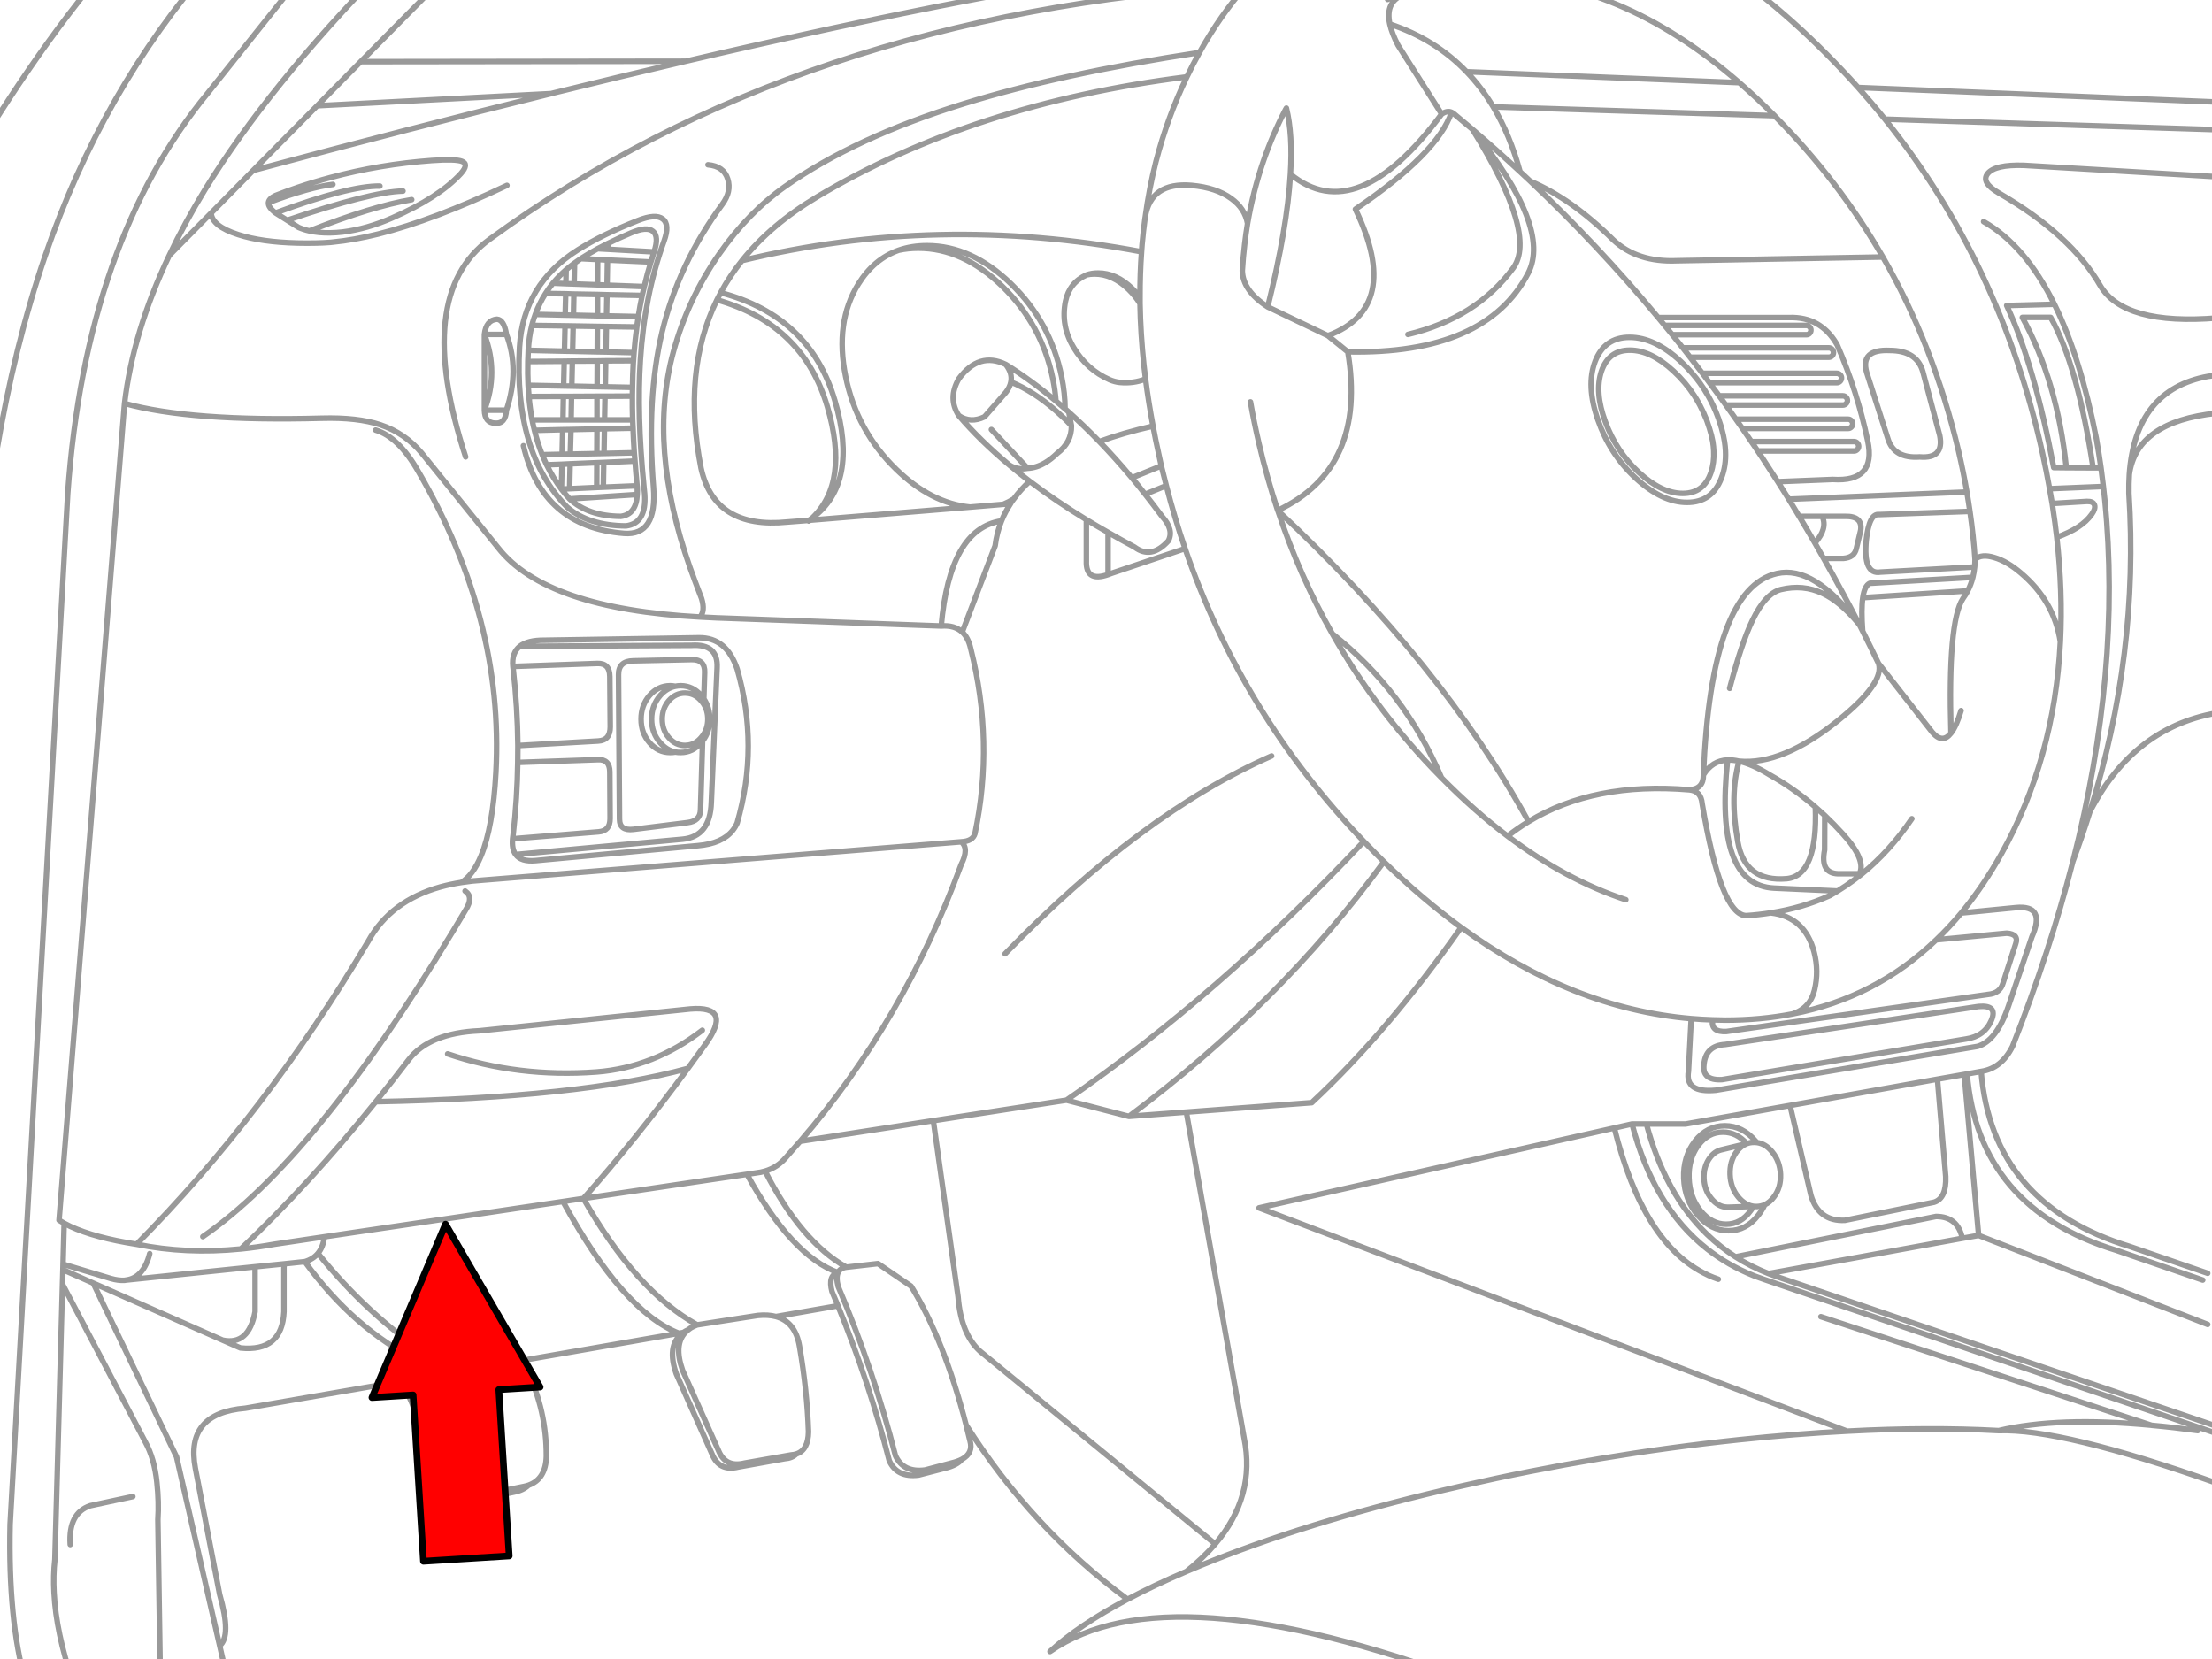 <svg xmlns="http://www.w3.org/2000/svg" xmlns:xlink="http://www.w3.org/1999/xlink" preserveAspectRatio="none" width="400" height="300" viewBox="0 0 400 300"><defs><path fill="#f00" d="M188.15-247.25v46h89.25v22.15l90.2-45.1-90.2-45.1v22.05h-89.25z" id="b"/><path id="a" stroke="#999" stroke-linejoin="round" stroke-linecap="round" d="M84.2 82.625q-9.531-29.279 4.325-39.35 56.147-40.945 136.8-45.825 3.291-3.735 7-6.7m18.6 9.15q8.321-3.768 18.7-3.775 23.205.002 44.9 18.825 3.206 2.784 6.375 5.975l.225.25q11.433 11.548 19.35 25.3 9.243 16.062 13.7 35.125.872 3.743 1.5 7.375.302 1.764.55 3.5.646 4.427.925 8.675 1.174-1.044 3.5-.325 2.308.676 4.775 2.775 6.01 5.067 7.15 12.45.457-9.079-.65-18.9-.296-2.586-.7-5.225l-.125-.875q-.226-1.332-.475-2.675-.562-3.176-1.275-6.425-7.528-34.236-28.5-60.4-2.342-2.914-4.85-5.725-2.901-3.256-6.025-6.375-11.58-11.582-23.625-18.7m94.675 66.75q-16.956 1.388-21.25-5.875-5.265-9.165-18.325-16.725-3.305-1.921-2-3.525 1.329-1.63 6.5-1.475l39.825 2.35m-84.3 54.85q1.01 1.581 2 3.175m4-30.6q-.001-.333-.25-.575-.242-.249-.575-.25h-25.625q.692.834 1.375 1.675h24.25q.333.012.575-.225.249-.255.25-.6v-.025zm3.225 3.225h-26.4q.667.847 1.325 1.7h25.075q.345-.001.6-.25.249-.242.25-.575v-.025q-.001-.345-.25-.6-.255-.249-.6-.25zm1.45 4.6h-24.3q.642.847 1.275 1.7h23.025q.345-.001.6-.25.249-.255.25-.6v-.025q-.001-.333-.25-.575-.255-.249-.6-.25zm1.925 4.9q-.001-.333-.25-.575-.242-.249-.575-.25h-22.375q.617.835 1.225 1.675h21.15q.333-.001.575-.25.249-.242.25-.575v-.025zm.7 3.65q-.242-.249-.575-.25h-20.3q.592.835 1.175 1.675h19.125q.333-.001.575-.25.249-.242.25-.575v-.025q-.001-.333-.25-.575zm.5 3.8h-18.575l.7 1.025.45.675h17.425q.333-.001.575-.25.249-.242.25-.575v-.025q-.001-.345-.25-.6-.242-.249-.575-.25zm-5.5 21.125q3.242 5.712 6.275 11.625l.25.475.525 1.05m19.925-9.725q.228-.904.325-1.875m-31.725-9.15q1.446 2.395 2.85 4.825m51.725-13.6q-.378-2.691-.85-5.35-2.878-14.676-7.575-24.225-5.263-10.678-12.8-14.95m21.225 44.525q.229 1.68.425 3.375.148 1.26.275 2.525 3.031 30.657-5.775 65.25 1.671-4.481 3.075-8.975 8.916-28.517 7.05-57.575-.029-1.787.075-3.425 1.089-15.347 14.275-17.725l39.95-5.1m-54.225 22.825q1.318-9.532 15.75-11.05m-44.05 29.675q-.323 1.292-.925 2.45-.371.712-.85 1.375-2.766 4.173-2.175 24.35.971-1.234 1.825-4.075m2.525-27.35q-.004.704-.075 1.375m-21.025 10.075l-.175-.075.425.55m.525 1.05q1.462 2.896 2.875 5.85l9.725 12.45q1.835 2.147 3.375.15m-40.025-8.1q2.142-8.195 4.125-12.3 2.349-4.889 5.15-5.575 4.022-.961 7.525.7 3.099 1.443 6.3 5.225-7.85-10.322-14.525-8.825-11.928 2.666-13.325 36.425 1.574-2.578 4.375-2.7.966-.03 2.075.225 7.828.732 17.9-7.35 8.466-6.817 7.325-10.325m-25.225 17.675q2.432.547 5.55 2.475 4.321 2.409 8.25 5.8.861.741 1.7 1.525 1.659 1.573 3.25 3.325 4.286 4.72 3.025 7.225m.475 0q4.999-4.063 9-9.95m-36.025 36.375q-1.943-.063-3.875-.225m48.825-19.1q-2.165 2.602-4.525 4.85-10.926 10.492-25.975 13.4-5.771 1.122-12.15 1.125-1.152-.008-2.3-.05m62.875-68.375q-1.065 21.219-10.675 38.375-3.077 5.505-6.7 10l-.55.675m-17.925-7.1q-.668.541-1.35 1.05l-.05.025-.125.1q-1.414 1.045-2.9 1.95-.694.427-1.4.825-4.973 2.234-10.675 3.125 6.15.719 7.825 7.075.896 3.449.075 6.875-.79 3.281-3.975 4.325m12.1-25.35q-.287.586-.875 1.05m-29.55 25.15q-21.455-1.832-41.6-16.5-13.238 18.866-27.025 31.7l-22.675 1.7 10.45 58.95q2.133 10.524-5.225 19.15-2.192 2.572-5.225 4.975 2.436-1.041 5.05-2.075 19.158-7.568 44.575-13.35 25.038-5.725 50.325-8.4 10.196-1.069 19.55-1.55l-106.35-40.375 64.25-14.45 3.2-.725h9.7l18.875-3.35 26.65-4.75 4.85-.85.525-.1 2.525-.45q3.694-.549 5.675-4.525 6.776-17.175 10.925-33.475m-46.65-57.55q.795 1.382 1.575 2.775m25.95 93.225q2.01 24.299 26.975 31.9l15.625 5.375m-40.075-37.725q1.972 24.074 26.95 31.675l14.025 4.825m-65.2 28.55q14.745-.781 27.4-.1 10.696-2.559 27.6-.975m.125.025q3.968.359 8.275.95m-36 0q11.328-.408 39.375 9.475m-130.775-248.85q3.047 5.11 4.85 11.725.931.857 1.85 1.725 7.505 3.172 15 10.6 4.309 4.086 11.55 3.775l37.2-.675m-70.45-27.15q-2.117-3.533-4.825-6.35-5.641-5.881-13.875-8.625.368 1.678 1.475 3.825l7.9 12.45q.985-.666 1.775-.325.262.108.5.325 1.635 1.351 3.25 2.725l.025.025q4.399 3.752 8.625 7.675m-12.4-10.75q-2.489 7.457-17.375 17.525 8.566 17.778-4.975 22.875l3.6 2.925q25.001.501 32.625-14.25 4.27-8.24-10.1-26 11.834 19.047 7.375 25.1-6.665 9.039-19.025 12m51.4 7.025q.711.824 1.35 1.7.829 1.143 1.525 2.375.468.817.875 1.675.582 1.235 1.05 2.55l.025.125q.283.79.5 1.55.346 1.226.525 2.375.136.872.175 1.7.126 2.701-.75 4.925-1.669 4.379-6.2 4.375-4.532.004-9.275-4.375-4.705-4.36-6.85-10.55-2.164-6.191-.5-10.575 1.696-4.356 6.225-4.35 4.534-.006 9.25 4.35 1.107 1.026 2.075 2.15zm-.375-2.9q1.119 1.442 2.225 2.9m-.475 5.75q.654 1.229 1.175 2.55l.175.475q.224.611.4 1.2.395 1.232.6 2.375.14.876.175 1.7.106 2.11-.5 3.875-1.286 3.8-5.1 3.8-3.827 0-7.95-3.8-4.078-3.782-6.05-9.15-1.986-5.371-.7-9.175 1.31-3.778 5.125-3.775 3.813-.003 7.9 3.775 2.188 2.019 3.775 4.475.521.815.975 1.675zm1.75-4.05q.88 1.182 1.75 2.375m-11.025-14.15q.591.71 1.175 1.425m16.825 22.7l.85 1.275q1.402 2.122 2.775 4.275m-6.4-9.625q.818 1.182 1.625 2.375m-14.3-19.325q.958 1.182 1.9 2.375m7.8 10.35q.904 1.269 1.8 2.55m-37.175-43.025q12.287 11.599 23.125 24.65m-74.525-59.975q-4.612 5.241-8.4 12l-.025.05q-1.207 2.171-2.275 4.4-3.529 7.329-5.6 15.35-1.236 4.859-1.925 9.975.984-6.33 8.375-5.7 4.491.408 7.175 2.375 2.481 1.788 2.95 4.525.986-5.794 2.825-11.175 1.674-4.895 4.05-9.45l.15-.25q1.175 4.733.725 11.95 11.985 9.802 27.35-10.875m-46.075-6.725q-38.638 4.861-66.825 21.675-8.403 5.007-13.625 11.55 35.351-8.57 72.25-1.6l.1-1.35q.205-2.352.525-4.65l.025-.15.025-.15m33.025 21.475l-10.875-5.2q-4.514-2.906-4.6-6.55.146-2.42.425-4.775.219-1.896.525-3.75m-33 33.5q-.007-2.775-.625-5.825-1.996-9.812-9.125-16.75-7.135-6.931-15.225-6.925-2.786 0-5.125.825 1.675-.374 3.55-.375 8.09-.006 15.225 6.925 7.129 6.938 9.125 16.75.413 2.047.55 3.975m7.85 7.325q4.351-1.596 9.7-2.8-.814-4.33-1.35-8.525-2.191.866-4.675.625-.889-.091-1.8-.475-4.085-1.79-6.475-5.75-2.423-3.999-1.525-8.45.709-3.382 3.825-4.775.947-.33 2.075-.325 3.281-.008 6.175 2.8.773.748 1.4 1.575-.019-4.187.275-8.225m.725 23q-.162-1.269-.3-2.525-.61-5.677-.7-11.1-.843-1.379-2.05-2.55-2.894-2.808-6.175-2.8-.753-.001-1.425.15m-62.325-2.575q-2.21 2.763-3.85 5.8 16.2 4.294 20.65 19.525 4.385 14.974-4.125 21.25l-.425.375 28.975-2.375q-7.051-.724-13.35-6.85-7.129-6.938-9.125-16.75-2.002-9.812 2.3-16.75 2.827-4.54 7.275-6.1m54.4-35.75q-25.074 3.811-42.6 9.25-19.713 6.099-32.375 15-6.637 4.685-11.85 12.15-5.675 8.127-8.3 17.7-4.67 17.136 2.975 38.95.859 2.421 2.125 5.7.675 2.25-.3 3.325 1.473.089 3 .15l40.625 1.475q1.55-17.626 10.9-19 .655-1.612 1.625-3.1l-.95.075-.375.025-6 .5m5.7 2.5q-.853 2.137-1.15 4.5l-5.95 15.6q1.093 1.013 1.525 2.95 4.275 16.919.775 33.5-.393 1.371-2.475 1.475 1.45 1.209 0 4.075-10.391 28.343-29.125 50.075l24.075-3.725 24.075-3.7q27.655-19.026 53.775-46.8-22.023-22.949-32.325-52.95l-13.325 4.475q-.311.125-.6.225-4.06 1.423-3.925-2.475v-7.45m-10.25-6.95q-1.652 1.514-2.875 3.2l-.4.525-.2.35m.6-.875q-.92.563-1.925.975m1.525-.45q-.559.238-1.15.425m24.375-36.275v-1.15m4.75 34.075q-.471-1.775-.9-3.575l-5.325 2.15m5.325-2.15q-.257-1.147-.5-2.3-.547-2.47-1-4.9m85.5 85.65q-10.858-3.581-21.375-11.5-6.029-4.56-11.95-10.55-11.728-11.86-19.75-26.05-5.944-10.497-9.85-22.275l-.025-.025q-1.938-5.864-3.375-12.05-.898-3.848-1.55-7.575m7.225-41.175q-.577 9.744-4.1 24m-59.05 57.7q2.427-.188 3.8 1.1m7.75 58.175q24.658-25.414 48.2-35.775m78.075 3.425q.044 2.545-2.525 2.7 2.106.217 2.3 2.5 3.39 20.216 8 20.25 2.264-.152 4.425-.5m-56 2.625q-7.066-5.149-13.975-11.875-18.704 25.633-46.1 46.05l10.375-.775m35.725-45.275q-.699-.694-1.4-1.4-1.129-1.127-2.225-2.275m26-.95q1.814-1.428 3.775-2.625-15.538-28.371-45.325-56.25m45.325 56.25q11.864-7.21 29.1-5.75m-91.2-43.625q-1.904-5.566-3.4-11.375m30.025 26.775q13.066 10.314 19.75 26.05m-16.95-77.025q3.525 21.062-12.675 28.675m-136.4-11.7q3.428 14.693 18.2 15.85 6.018.467 5.325-8.375-1.293-16.08 1.55-28.025 2.942-12.32 10.9-23.125 1.685-2.309.975-4.55-.714-2.327-3.575-2.575m-28.175-12.925q12.519-3.085 24.15-5.8l-58.775.075-7.875 7.975 42.35-2.2.15-.05zm-16.525 14.525q-3.94 4.305-12.4 8-4.532 1.998-8.95 2.55-1.146.131-2.2.15-2.094.048-3.825-.35-1.041-.231-1.95-.625l-2.075-1.3-2.1-1.325q-1.373-1.046-1.275-1.875.084-.719 1.275-1.275 2.012-.784 4.05-1.475 2.924-.983 5.9-1.775 8.927-2.396 18.325-3.075 4.226-.298 5.425.15 1.335.502-.2 2.225zm21.7 15.375q1.403-.913 3.05-1.8.89-.479 1.85-.95 1.964-.978 4.225-1.925 2.809-1.198 3.925-.275 1.143.918.2 3.725-.303.906-.575 1.825-.671 2.179-1.2 4.45-.198.796-.375 1.6-.394 1.88-.7 3.825-.15.929-.275 1.875-.307 2.282-.5 4.65-.055.721-.1 1.45l-.025.325q-.123 2.169-.15 4.5-.017.778-.025 1.575-.014 2.089.05 4.3l.075 1.5q.076 2.168.225 4.45.057.743.125 1.5.158 2.186.375 4.475l.025.175q.044.752 0 1.4-.175 3.591-2.95 3.95-5.901-.037-9.275-3.15-.78-.851-1.475-1.775-1.529-2.027-2.675-4.4-.424-.888-.8-1.825-.833-2.078-1.4-4.4-.236-.929-.425-1.9-.383-2.027-.575-4.225-.094-.994-.15-2.025-.103-2.079-.05-4.3.021-.998.075-2.025v-.025q.124-2.358.65-4.475.264-1.028.625-2 .724-2.005 1.85-3.775.615-.973 1.35-1.875 1.064-1.286 2.375-2.425.724-.623 1.525-1.2.379-.281.775-.55l.35-.25zm15.05-3.175q-3.538 9.791-4.275 21.525-.644 9.818.625 22.675l.15 1.525q.384 5.304-3.375 5.775-6.776-.044-10.65-3.4-9.678-9.923-8.6-28.975.687-11.316 10.525-17.525 4.364-2.764 10.875-5.325 3.222-1.279 4.5-.275 1.31.983.225 4zm-30.2 14.125q1.275.101 1.7 2.75 2.435 6.415 0 13.7-.137 2.507-2.05 2.35-1.859-.054-1.925-2.35v-13.7q.309-2.618 2.275-2.75zm1.7 2.75h-3.975q2.609 6.85 0 13.7h3.975m54.85 19.9l-.175.15.025-.125-3.9.3q-13.16 1.322-15.6-9.725-3.442-17.582 2.875-30.45.324-.654.675-1.3m16.525 40.775l-.575.4.15-.025m-16.775-39.85q15.617 4.437 19.975 19.35 4.01 13.703-2.775 20.125m-47.15-76.775q-25.179 6.2-53.925 13.9l-7.6 7.7q.151 2.374 4.9 3.9 4.265 1.379 10.8 1.525 1.629.041 3.4 0 1.215-.024 2.5-.125l.45-.05q3.774-.37 8.15-1.45 10.063-2.516 23.3-8.8m-45.9-2.7l11.575-11.7m12.15-24.975q-21.014 21.531-32.425 40.125-3.694 6.041-6.475 11.925l7.575-7.675m88.4 73.05q-27.903-1.502-36.5-12.525l-13.8-17.1q-3.037-3.636-7.475-5.125-4.147-1.38-10.6-1.2-23.735.634-35.675-2.675l-.075.85-11.775 146.85q.44.28.925.55.535.294 1.125.575 4.434 2.056 11.975 3.225 23.279-23.486 41.875-54.775 4.022-7.318 13.1-9.85 1.79-.49 3.775-.8 2.114-1.36 3.525-4.775 2.161-5.183 2.7-15.125 1.484-27.796-14.05-54.45-3.557-6.219-7.7-7.45m-63.35 226.275q-3.122-11.118-2.75-28.4l10.425-186.425q3.249-45.613 25.35-72.425l18.55-23.25m-25.55 52.65q-6.564 13.814-8.075 26.75m70.175 78.675q-.193 1.896.55 2.9l30.225-2.775q4.967-.497 5.15-6.65l1.05-24.35q.22-4.363-4.625-4.05l-31.05.175q-1.513 1.195-1.25 3.675l.375-.05 14.925-.525q2.202-.067 2.225 2.375l.075 9.1q.003 2.429-2.175 2.55l-14.525.825q.005 1.523-.025 3.05l14.475-.5q2.144-.117 2.175 2.175l.05 8.475q0 2.245-2.1 2.4l-14.85 1.2q-.364.032-.675 0 .034-.369.1-.775.731-6.49.825-12.975m.375-21q1.43-1.125 4.45-1.1l27.95-.45q4.978-.062 6.9 5.65 4.005 13.925 0 27.85-1.258 2.888-5.025 3.775-.967.227-2.1.325l-29.3 2.7q-2.647.24-3.625-1.1m31.8-35.25l-10.55.225q-2.668.044-2.65 2.5l.175 26.125q.006 2.14 2.5 1.85l9.825-1.225q2.267-.275 2.325-2.275l.375-12.475-.25.3q-1.527 1.778-3.7 1.775-.504.007-.975-.075-.458.082-.95.075-2.175.003-3.725-1.775-1.527-1.754-1.525-4.25-.002-2.496 1.525-4.275 1.55-1.766 3.725-1.775.492.005.95.1.471-.095.975-.1 2.173.009 3.7 1.775.262.289.475.6l.15-4.8q.069-2.346-2.375-2.3zm2.2 8.05q.751 1.185.75 2.725-.002 1.71-.925 2.975-.139.195-.3.375-.989 1.159-2.325 1.35-.282.047-.575.05-1.707-.002-2.925-1.4-1.2-1.384-1.2-3.35 0-1.956 1.2-3.35 1.218-1.376 2.925-1.375.322.003.625.05 1.305.21 2.275 1.325.262.298.475.625zm.025-.95q1.076 1.588 1.075 3.675.002 2.286-1.3 3.95m-33.4.825q-.064-6.929-.85-13.85l-.05-.425m29.375 15.45q-1.561-.322-2.75-1.7-1.54-1.754-1.55-4.25.01-2.496 1.55-4.275 1.189-1.359 2.75-1.675m-38.675 35.475q1.874-.298 3.925-.425l86.45-6.925m-89.725 8.9q1.603 1.069.1 3.425-1.156 1.954-2.3 3.85-24.925 41.277-45.225 55.225m-11.975 1.375q8.937 1.835 18.85.85 12.277-11.602 24.4-26.625 2.992-3.709 5.975-7.625 3.744-4.811 12.775-5.2l38.15-3.95q7.825-.634 2.6 6.55-1.527 2.131-3.05 4.2-9.613 13.081-18.9 23.525l29.575-4.375 1.65-.25q.854-.095 1.625-.325 2.251-.666 3.8-2.5 1.267-1.41 2.5-2.85l.05-.05m-63.75-15.8q12.783 4.315 26.9 3.275 10.377-.804 19.15-7.55m-32.5 59.7q.482.749.8 1.725 3.533 7.367 3.5 15.625-.104 4.121-3.225 5.225-.974.914-2.55 1.225l-5.975 1.25q-6.998 1.167-8.275-4.65-1.831-7.587-5.425-15.175-.266-.823-.3-1.525m50.925-8.8q.227-.24.5-.45-.495.223-.9.5m.4-.05q-2.174 2.241-.55 6.875l6.5 14.525q1.274 3.139 4.725 2.275l8.4-1.475q.517-.035.95-.175 2.15-.688 2.2-4-.242-7.443-1.625-15.475-.754-4.434-4.25-5.375-1.418-.38-3.275-.2l-10.975 1.7q-.667.247-1.2.575-.211.143-.4.3m-.9.5l-.375.3q-2.638 2.221-.9 7.2l6.475 14.525q1.287 3.152 4.75 2.3l8.375-1.5q1.324-.083 2.1-.85m7.575-30.275q-.43-1.644-.025-2.525-1.866.498-1.1 3.425.547 1.286 1.075 2.575 5.693 13.896 9.275 28 1.395 3.11 5.325 2.6l4.75-1.225q2.209-.535 3.05-1.6-.782.408-1.925.675l-4.725 1.25q-3.942.51-5.35-2.6-3.916-15.411-10.35-30.575zm22.35 31.25q2.135-1.147 1.475-3.375-.343-1.448-.7-2.85-3.957-15.378-9.95-25.1l-5.975-4.075-5.725.65q-1.12.149-1.5.975m-57.05 15.875q-2.041-3.208-7-2.45l-10.075 1.575q-1.082.404-1.725 1.025-1.255 1.216-.875 3.25.08.395.225.825 3.594 7.575 5.425 15.15 1.277 5.818 8.275 4.65l5.975-1.225q.447-.09.85-.225m-52.025-42.725q2.981-.297 6.05-.85l9.075-1.35 43.125-6.375 3.7-.55m-78.425 9.975q-1.104 4.354-4.25 4.775l23.3-2.4 5.225-.525 3.775-.4q1.495-.443 2.375-1.5.941-1.146 1.175-3m-12.55 5.425v8.125q-1.144 6.137-5.85 5.15l3.2 1.4q7.542.78 7.875-6.55v-8.65m24.35 17.6q-2.762 1.055-2.65 3.55m-56.2-17.675l-5.475-2.425-.075 2.625 14.975 28.525q1.66 3.03 2.1 7.325.381 3.61.175 6.7l.45 29.275m-6.175-72.575l-.325.05q-1.108.061-2.45-.325l-8.65-2.6-.025 1m.225-8.4l-.2 7.4m5.45 3.425l23.425 10.325m-28.975-10.125l-1.375 49.775q-.323 2.87-.15 6.025.373 7.261 3.375 16.025m-.45-24.75q-.362-5.687 3.625-7.025l7.7-1.65m293.075-52.475q-1.162-.162-2.125-1.025-.338-.295-.65-.675-1.389-1.687-1.475-4.075-.078-2.315 1.1-4l.075-.1q.807-1.068 1.85-1.475m-4.65 1.125q-1.162.282-2.025 1.425-1.148 1.554-1.075 3.725.087 2.155 1.35 3.675 1.224 1.509 2.85 1.55m4.775-.15q.255.029.525.025.804-.005 1.5-.325.922-.421 1.65-1.4 1.285-1.687 1.2-4.075-.103-2.391-1.525-4.1-1.204-1.48-2.775-1.675-.235-.029-.475-.025-.706-.006-1.325.225-1.868-2.083-4.325-2.075-2.659-.003-4.475 2.425-1.78 2.461-1.65 5.9.119 3.441 2.075 5.875 1.993 2.455 4.65 2.45 2.646.005 4.425-2.45.285-.376.525-.775zm.575-11.55l-.2-.25q-2.368-2.773-5.575-2.775-3.206.002-5.4 2.775-2.165 2.805-2.025 6.725.151 3.912 2.525 6.675 2.383 2.802 5.575 2.8 3.208.002 5.375-2.8.705-.891 1.175-1.9m.675 12.45q.777.302 1.575.575l79.425 27.025m-103.075-54.65q3.385 12.656 10.975 19.975 2.36 2.283 5.125 4.05 2.782 1.776 5.975 3.025m-24.675-27.05q3.887 14.981 13.575 22.6 3.744 2.95 8.35 4.8l.25.1q.79.303 1.6.575l81.9 27.875m-181.05 20l-42.55-34.875q-3.415-3.113-3.95-9.825l-4.475-31.85m45.75 81.525q-5.841 2.487-10.625 5.025-8.781 4.644-14.025 9.45 21.207-14.781 75.825 5.4m-72.85-105.1l11.3 2.925m-136.2-2.65q37.06-.709 56.45-6.025m199.075-102.925q.948 1.542 1.875 3.1m-260.125-82.225l17.4-17.6m41.375 17.525q55.593-12.997 91-17.525m-220.175 131.875q2.29-46.94 13.325-79.125 10.249-29.945 30.125-52.75m213.05 10.8q-.896-4.084 2.6-5.375m-263.225 36.825q14.5-25.306 29-42.25m280.15 63.875h23.675q2.888-.092 5.05 1.125.522.299 1 .675 1.543 1.181 2.65 3.15 3.632 8.366 5.525 17.375 1.56 7.474-6.325 6.95l-9.95.4m2 3.175l32.2-1.3m-18.125-21.625l3.85 12q1.103 3.607 5.75 3.275 4.447.371 3.625-3.85l-3.05-11.525q-1.069-3.869-6-3.875-5.375-.248-4.175 3.975zm-12.2 26.025h8.3q3.186-.071 2.825 2.5l-.8 3.35q-.361 1.596-2.325 1.75h-3.575m7.05 13.15q-.296-3.891.025-6.05.322-2.185 1.275-2.6l18.625-1.075m.325-1.875l-17.025.925q-3.171.528-2.575-5.75.518-4.919 2.35-4.65l16.4-.575m-28.025 5.725q2.358-2.675 1.3-4.825m42-38.35l-8.625.225q5.017 10.758 8.5 29.3l2.275.025q-1.606-15.588-7.95-27.175h5.125q4.874 8.647 7.675 27.2h1.425m-8.825 6.45l6.275-.375q1.151-.037 1.375.65.224.668-.5 1.675-1.779 2.538-6.325 4.15m-1.3-8.775l9.725-.4m-6.7-3.4l4.85.025m-37.65-63.05l63.825 2.025m-68.675-7.75l68.675 2.775m-26.75 128.175q8.062-15.644 23.775-17.975l7-1.15m-72.45 30.35h.475m.125-49.925l18.975-1.225m-5.7 63.1l12.75-1.2q2.254.15 1.625 1.925l-2.3 7.125q-.531 1.832-2.7 2.025l-47.3 6.7q-2.869.164-2.5-2.1m-3.875-.225l-.5 9.525q-.665 3.955 4.95 3.425l47.3-7.925q3.471-.943 5.65-7.375l4.2-12.425q2.567-5.801-2.85-5.3l-9.925.975m-24.675-17.65l-.025 6.25q-.827 4.164 2.375 4.3h3.925m23.85 26.525q1.218-2.84-2.3-2.525l-45.825 6.875q-3.539.199-3.85 3.625-.375 2.928 3.275 2.725l44.15-7.35q3.327-.496 4.55-3.35zm-36.4 15.375l3.775 16.25q1.413 4.737 6.125 4.525l16.15-3.275q2.251-.724 2.1-4.65l-1.5-17.6m-36.525 32.125l36.275-7.3q3.943.015 4.75 3.95l2.95-.525-2.6-29.1m-25.925 43.8l59.75 19.625.125.025m10.075-18.25l-41.425-16.1m-87.775-204.075l50.875 1.6m-55.7-7.95l49.325 1.975m-123.575 57.575q.829.681 1.65 1.4l.675.6q2.782 2.487 5.525 5.325m-12.6 7.175q-1.93-1.465-3.7-2.95-5.254-4.378-9.125-8.925-2.016-3.101 0-6.65 3.65-4.944 8.5-2.6 4.591 2.849 9.075 6.625m-11.675 5.15l6.55 7q1.589-.066 3.175-1 1.052-.622 2.1-1.625l.05-.05q2.661-2.002 2.6-5.025-.602-.631-1.2-1.225-.765-.731-1.525-1.4-4.114-3.607-8.225-5.275-.181.951-.925 1.9l-3.85 4.4q-2.548 1.225-4.65-.225m23.075 18.825q-5.587-3.419-10.25-6.95m7.55-10.05l-.475-2.45m-7.45 10.15q-1.883.36-3.325-.6m13.95 9.9q1.909 1.158 3.925 2.3 2.316 1.333 4.775 2.65 3.063 2.284 6.125-1.125 1.05-1.999-1.125-4.4-1.53-2.074-3.075-4.025-1.196-1.523-2.4-2.975-2.915-3.481-5.875-6.55m-16.925-13.95q1.248 1.588.925 3.175m24.275 20.3l3.825-1.55m117.375 58.1q.44 12.46-5.2 12.975-7.545.633-8.825-6.675-1.506-8.42.225-14.575m-2.075-.225q-2.43 22.638 8.4 23.175l11.5.525m-131.925-64.85v7.625m-95.35-57.125l3.05.15 1.775.1 7.85.35m.575-1.825l-8.375-.475-1.825-.1m1.825.1l.025-1.05m-1.85 2.9l-.025 4.575 1.725.075.075-4.55m-11.2 6.05l3.65.05 1.475.05 4.275.075 1.7.05 6.375.125m-13.75-4.65l-.05 2.525 1.5.05.075-3.775m-1.6 5.55l-.1 3.85 1.5.025.075-3.825m-7.6 5.675l6 .075 1.475.025 4.375.075 1.625.025 5.5.075m-7.1-5.875v3.85l1.625.025.075-3.825m-6.05 3.7l4.35.1m-4.225-5.75l4.225.15m-12.6 13.875l6.575-.05 1.475-.025 4.5-.025 1.525-.025 5.025-.025m-6.525-6.2l-.025 4.6 1.575.025.075-4.6m-7.475-.125l-.1 4.575 1.475.025.1-4.575m10.725 11.1l-4.925-.1-1.475-.025-4.575-.1-1.475-.025-6.425-.125m.15 2.025l6.225-.025h1.475l4.6-.025h1.45l4.95-.025m-10.95-1.8l.1-4.525m-1.475.025l-.1 4.475m1.625-6.275l4.45.1m0 1.65l-.025 4.65m1.475.025l.075-4.7m.05-1.6l5.075.125m-4.975-6.65l5.75.125m-5.65-5.675l6.725.25m-2.1 24.1h-18.175m11.725 1.65l-.025 4.45 1.3-.025.075-4.475-1.35.05-4.7.1-.125 4.45 4.8-.1m-4.675-4.35l-1.5.025-.1 4.45 1.475-.025m-1.5 1.825l-.1 4.5 1.475-.075.1-4.5-1.475.075-2.775.1m9.075-.375l-.025 4.475 1.2-.05.075-4.475-1.25.05-4.825.2m-.1 4.5l4.9-.225m7.325 1.275l-12.225.8m6.225-8.225l5.475-.125m.125 1.5l-5.65.25m5.3-6.2l-5.175.1m-.2 10.575l6.1-.25m-18.4-31l5.4.125m-4.15 25.25l3.6-.075m-6.125-18.8l6.55.15m-.325 14.2l-5.1.125m5.225-6.15l-.075 4.25m1.475 0l.075-4.25m4.6-.025v4.275m1.375 0l.075-4.275m-9.4-20.45l2.325.1m-53.775-14.675q7.533-2.804 11.65-3.275m-4.25 8.4q11.557-4.517 18.5-5.65m-22.525 3.725q15.217-5.153 20.95-5.275m-23.05 3.95q13.327-4.936 18.875-4.85m54.5 207.6l-.425-.15-28.275 4.9m-21.45 3.7l-28.675 4.95q-10.937.888-9.05 10.85l4.4 22.85q2.15 7.492 0 9.25l1.475 6.45m82.375-63.1l.4-.05m-22.175-23.625q10.78 19.808 20.975 23.825l.8-.15m27.975-10.825q-8.375-2.989-16.475-17.775m5.25 25.725l11.2-1.95m-13.175-24.35q6.511 12.741 14.7 17.375m-47.55-12.425q9.461 16.686 20.575 22.85m-68.575-12.925q8.779 10.947 19.925 18.475m-22.3-16.975q8.835 12.17 20.575 18m-58.85-14.125l15.075 31.425 7.8 34.15m276.15-90.8l-4.55 1.1-.1.025m1.1 10.375h.425l4.35-.15m2.7 12.15l35.05-6.375m-62.925-19.95q5.236 21.117 16.775 26.525l.3.15q.847.379 1.725.675m-136.025 26.35q11.993 18.891 29.2 31.525" fill="none"/><path id="c" stroke="#000" stroke-width="3" stroke-linejoin="round" stroke-linecap="round" d="M-.006 18.385h74.298v-18.382l75.11 37.555-75.11 37.576v-18.444h-74.298v-38.304z" fill="none"/></defs><use xlink:href="#a"/><g transform="matrix(-.021 -.337 .337 -.021 163.839 340.557)"><use xlink:href="#b"/><use xlink:href="#c" transform="matrix(1.201 0 0 1.201 188.2 -269.3)"/></g></svg>